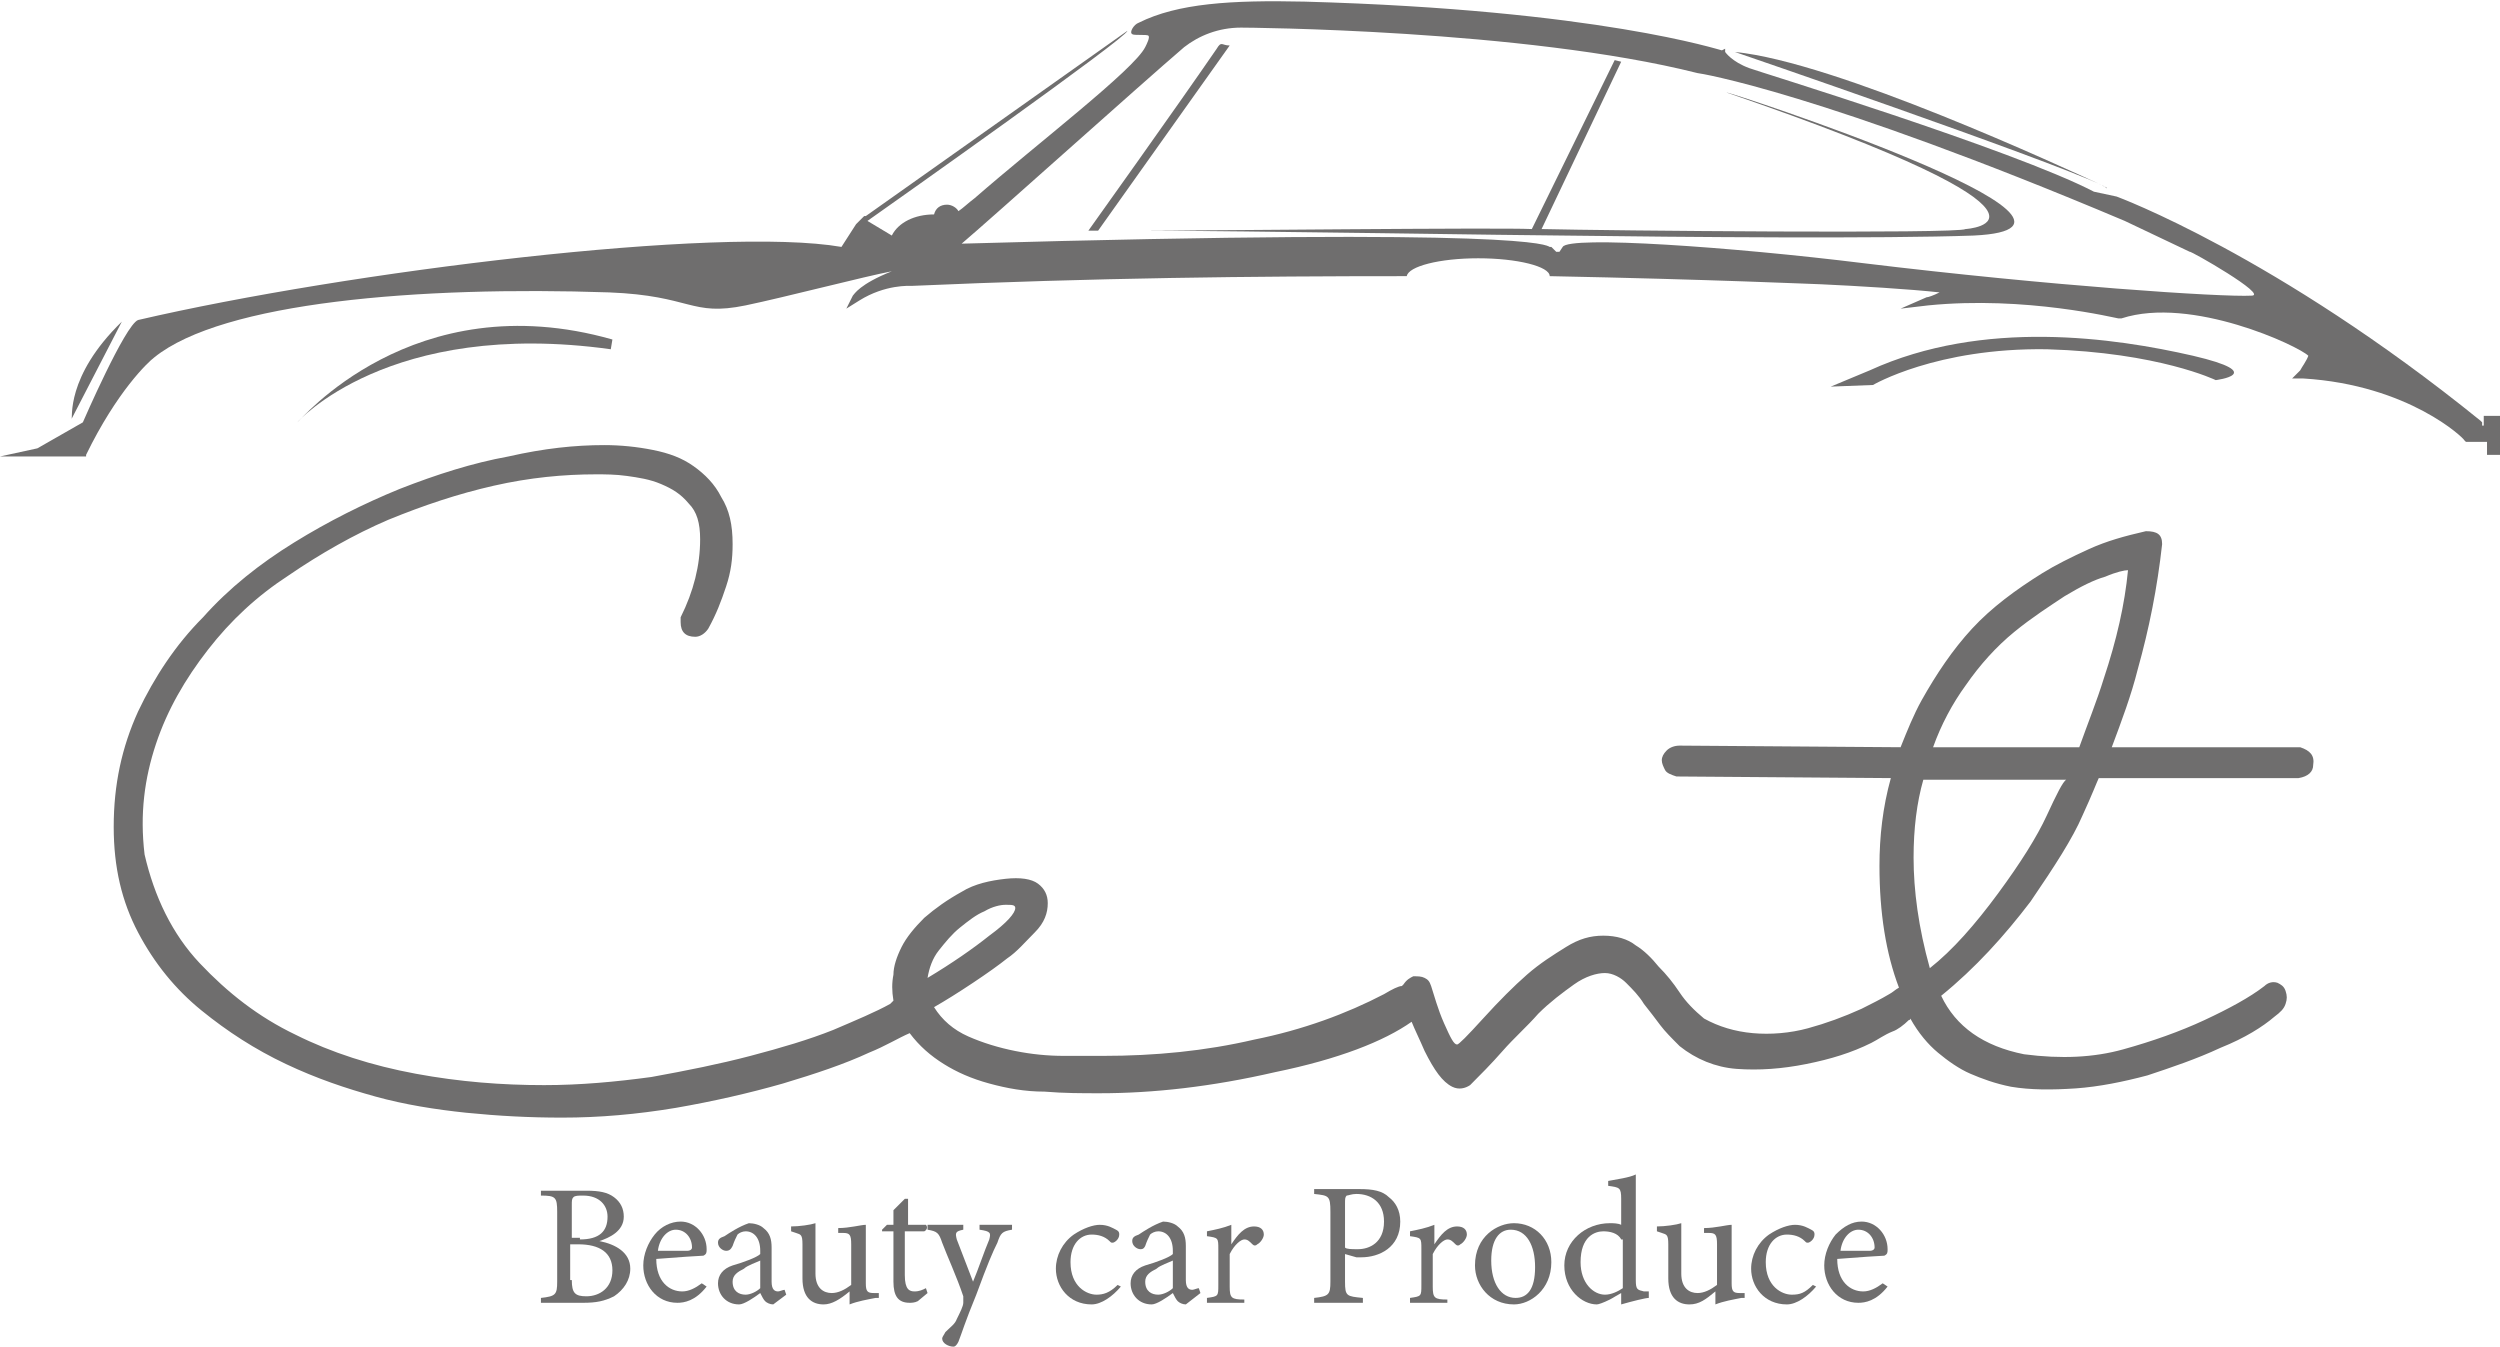 <?xml version="1.0" encoding="utf-8"?>
<!-- Generator: Adobe Illustrator 22.1.0, SVG Export Plug-In . SVG Version: 6.00 Build 0)  -->
<svg version="1.1" id="レイヤー_1" xmlns="http://www.w3.org/2000/svg" xmlns:xlink="http://www.w3.org/1999/xlink" x="0px"
	 y="0px" viewBox="0 0 153.9 82.9" style="enable-background:new 0 0 153.9 82.9;" xml:space="preserve">
<style type="text/css">
	.st0{fill:#6F6E6E;}
</style>
<g>
	<path class="st0" d="M141.6,46L130,46c0.6-1.6,1.2-3.2,1.6-4.8c0.7-2.5,1.2-5,1.5-7.7c0-0.6-0.3-0.8-1-0.8
		c-1.3,0.3-2.4,0.6-3.5,1.1c-1.1,0.5-2.1,1-2.9,1.5c-1.6,1-3.1,2.1-4.3,3.4c-1.2,1.3-2.2,2.8-3.1,4.4c-0.5,0.9-0.9,1.9-1.3,2.9
		l-13.6-0.1c-0.3,0-0.6,0.1-0.8,0.3c-0.2,0.2-0.3,0.4-0.3,0.6c0,0.2,0.1,0.4,0.2,0.6c0.1,0.2,0.4,0.3,0.7,0.4l13.2,0.1
		c-0.5,1.8-0.7,3.6-0.7,5.4c0,2.9,0.4,5.4,1.2,7.5c-0.2,0.1-0.4,0.3-0.6,0.4c-0.5,0.3-1.1,0.6-1.7,0.9c-1.1,0.5-2.2,0.9-3.3,1.2
		c-1.1,0.3-2.3,0.4-3.4,0.3c-1.1-0.1-2.1-0.4-3-0.9c-0.6-0.5-1.1-1-1.5-1.6c-0.4-0.6-0.8-1.1-1.3-1.6c-0.4-0.5-0.9-1-1.4-1.3
		c-0.5-0.4-1.2-0.6-2-0.6c-0.8,0-1.5,0.2-2.3,0.7c-0.8,0.5-1.6,1-2.4,1.7c-0.8,0.7-1.7,1.6-2.7,2.7c-1,1.1-1.5,1.6-1.6,1.6
		c-0.2,0-0.4-0.4-0.8-1.3c-0.4-0.9-0.6-1.7-0.8-2.3c-0.1-0.3-0.2-0.4-0.4-0.5c-0.2-0.1-0.4-0.1-0.7-0.1c-0.2,0.1-0.4,0.2-0.6,0.5
		c0,0-0.1,0.1-0.1,0.1c-0.2,0-0.6,0.2-1.1,0.5c-2.3,1.2-5,2.2-8,2.8c-3,0.7-6.1,1-9.3,1c-0.6,0-1.4,0-2.4,0c-1,0-2-0.1-3-0.3
		c-1-0.2-2-0.5-2.9-0.9c-0.9-0.4-1.6-1-2.1-1.8c0.7-0.4,1.5-0.9,2.4-1.5c0.9-0.6,1.6-1.1,2.1-1.5c0.6-0.4,1.1-1,1.7-1.6
		c0.6-0.6,0.8-1.2,0.8-1.8c0-0.5-0.2-0.9-0.6-1.2c-0.4-0.3-1.1-0.4-2-0.3c-0.9,0.1-1.9,0.3-2.7,0.8c-0.9,0.5-1.6,1-2.3,1.6
		c-0.6,0.6-1.1,1.2-1.4,1.8c-0.3,0.6-0.5,1.2-0.5,1.7c-0.1,0.5-0.1,1,0,1.6c-0.1,0.1-0.1,0.1-0.2,0.2c-0.9,0.5-2.1,1-3.5,1.6
		c-1.5,0.6-3.2,1.1-5.1,1.6c-1.9,0.5-3.9,0.9-6.1,1.3c-2.2,0.3-4.4,0.5-6.6,0.5c-2.6,0-5.2-0.2-7.9-0.7c-2.7-0.5-5.2-1.3-7.4-2.4
		c-2.3-1.1-4.2-2.6-5.9-4.4c-1.7-1.8-2.8-4.1-3.4-6.7c-0.3-2.5,0-4.7,0.7-6.8c0.7-2.1,1.8-4,3.2-5.8c1.4-1.8,3-3.3,5-4.6
		c1.9-1.3,4-2.5,6.1-3.4c2.2-0.9,4.3-1.6,6.5-2.1c2.2-0.5,4.3-0.7,6.3-0.7c0.5,0,1.2,0,1.9,0.1c0.7,0.1,1.4,0.2,2.1,0.5
		c0.7,0.3,1.2,0.6,1.7,1.2c0.5,0.5,0.7,1.2,0.7,2.2c0,0.8-0.1,1.6-0.3,2.4c-0.2,0.8-0.5,1.6-0.9,2.4v0.3c0,0.6,0.3,0.9,0.9,0.9
		c0.3,0,0.6-0.2,0.8-0.5c0.5-0.9,0.8-1.7,1.1-2.6c0.3-0.9,0.4-1.7,0.4-2.6c0-1.2-0.2-2.1-0.7-2.9c-0.4-0.8-1-1.4-1.7-1.9
		c-0.7-0.5-1.5-0.8-2.5-1c-1-0.2-2-0.3-3-0.3c-1.8,0-3.7,0.2-5.9,0.7c-2.2,0.4-4.4,1.1-6.7,2c-2.2,0.9-4.4,2-6.5,3.3
		c-2.1,1.3-4,2.8-5.6,4.6c-1.7,1.7-3,3.7-4,5.8c-1,2.2-1.5,4.5-1.5,7.1c0,2.5,0.5,4.6,1.5,6.5c1,1.9,2.3,3.5,3.9,4.8
		c1.6,1.3,3.3,2.4,5.2,3.3c1.9,0.9,3.7,1.5,5.5,2c1.8,0.5,3.7,0.8,5.6,1c2,0.2,3.9,0.3,5.9,0.3c2.3,0,4.6-0.2,7-0.6
		c2.3-0.4,4.5-0.9,6.6-1.5c2-0.6,3.8-1.2,5.3-1.9c1-0.4,1.8-0.9,2.5-1.2c0.6,0.8,1.3,1.4,2.1,1.9c0.8,0.5,1.7,0.9,2.8,1.2
		c1.1,0.3,2.2,0.5,3.4,0.5c1.2,0.1,2.3,0.1,3.4,0.1c3.3,0,6.9-0.4,10.8-1.3c3.9-0.8,6.7-1.9,8.4-3.1c0.2,0.5,0.5,1.1,0.8,1.8
		c0.6,1.2,1.1,1.9,1.7,2.2c0.4,0.2,0.8,0.1,1.1-0.1c0.6-0.6,1.3-1.3,2-2.1c0.7-0.8,1.5-1.5,2.2-2.3c0.7-0.7,1.5-1.3,2.2-1.8
		c0.7-0.5,1.4-0.7,1.9-0.7c0.5,0,1,0.3,1.3,0.6c0.4,0.4,0.8,0.8,1.1,1.3c0.4,0.5,0.7,0.9,1,1.3c0.3,0.4,0.7,0.8,1.2,1.3
		c1,0.8,2.2,1.3,3.5,1.4c1.4,0.1,2.8,0,4.3-0.3c1.5-0.3,2.8-0.7,4-1.3c0.4-0.2,0.8-0.5,1.3-0.7c0.3-0.1,0.7-0.4,1-0.7
		c0,0,0.1,0,0.1-0.1c0.5,0.9,1.1,1.6,1.7,2.1c0.6,0.5,1.3,1,2,1.3c0.7,0.3,1.5,0.6,2.5,0.8c1.2,0.2,2.5,0.2,4,0.1
		c1.4-0.1,2.9-0.4,4.4-0.8c1.5-0.5,3-1,4.5-1.7c1.5-0.6,2.6-1.3,3.3-1.9c0.4-0.3,0.6-0.5,0.7-0.8c0.1-0.3,0.1-0.5,0-0.8
		c-0.1-0.3-0.3-0.4-0.5-0.5c-0.3-0.1-0.6,0-0.8,0.2c-0.9,0.7-2.2,1.4-3.7,2.1c-1.5,0.7-3.2,1.3-5,1.8c-1.8,0.5-3.8,0.6-6.1,0.3
		c-2.5-0.5-4.2-1.7-5.1-3.6c2.1-1.7,3.9-3.7,5.5-5.8c1.5-2.2,2.6-3.9,3.2-5.3c0.6-1.3,0.9-2.1,1-2.3h12.3c0.6-0.1,0.9-0.4,0.9-0.8
		C142.5,46.5,142.2,46.2,141.6,46z M57.8,58.5c0.4-0.5,0.8-1,1.3-1.4c0.5-0.4,1-0.8,1.5-1c0.5-0.3,1-0.4,1.3-0.4
		c0.4,0,0.6,0,0.6,0.2c0,0.3-0.5,0.9-1.6,1.7c-1,0.8-2.3,1.7-3.8,2.6C57.2,59.6,57.4,59,57.8,58.5z M126,50.2
		c-0.6,1.3-1.6,2.9-3,4.8c-1.4,1.9-2.8,3.5-4.2,4.6c-0.7-2.5-1-4.8-1-6.8c0-1.8,0.2-3.4,0.6-4.8h8.8C127,48.1,126.6,48.9,126,50.2z
		 M128,46h-9c0.5-1.4,1.2-2.7,2-3.8c0.9-1.3,1.9-2.4,3-3.3c1.1-0.9,2.2-1.6,3.1-2.2c1-0.6,1.8-1,2.5-1.2c0.7-0.3,1.2-0.4,1.4-0.4
		c-0.2,2.1-0.7,4.3-1.5,6.7C129.1,43.1,128.5,44.6,128,46z"/>
	<g>
		<path class="st0" d="M36.9,76.4c1,0.2,1.9,0.7,1.9,1.7c0,0.7-0.4,1.3-1,1.7c-0.6,0.3-1.1,0.4-1.9,0.4h-2.6v-0.3c0.9-0.1,1-0.2,1-1
			v-4.3c0-0.9-0.1-1-1-1v-0.3h2.8c0.8,0,1.3,0.1,1.7,0.4c0.4,0.3,0.6,0.7,0.6,1.2C38.4,75.8,37.5,76.2,36.9,76.4z M35.7,76.3
			c1.2,0,1.7-0.5,1.7-1.4c0-0.7-0.5-1.3-1.5-1.3c-0.3,0-0.5,0-0.6,0.1c-0.1,0.1-0.1,0.2-0.1,0.5v2H35.7z M35.2,78.8
			c0,0.8,0.2,1,0.9,1c0.8,0,1.6-0.5,1.6-1.6c0-1.1-0.8-1.6-2.1-1.6h-0.5V78.8z"/>
		<path class="st0" d="M43.5,79.2c-0.7,0.9-1.4,1-1.8,1c-1.3,0-2.1-1.1-2.1-2.3c0-0.7,0.3-1.4,0.7-1.9c0.4-0.5,1-0.8,1.6-0.8
			c0.9,0,1.6,0.8,1.6,1.7c0,0.2,0,0.3-0.2,0.4c-0.2,0-1.6,0.1-2.9,0.2c0,1.4,0.8,2,1.6,2c0.4,0,0.8-0.2,1.2-0.5L43.5,79.2z
			 M41.6,75.7c-0.5,0-1,0.5-1.1,1.3c0.6,0,1.2,0,1.8,0c0.2,0,0.3-0.1,0.3-0.2C42.6,76.2,42.2,75.7,41.6,75.7z"/>
		<path class="st0" d="M47.6,80.3c-0.2,0-0.4-0.1-0.5-0.2c-0.1-0.1-0.2-0.3-0.3-0.5c-0.4,0.3-1,0.7-1.3,0.7c-0.8,0-1.3-0.6-1.3-1.3
			c0-0.5,0.3-0.9,0.9-1.1c0.7-0.2,1.5-0.5,1.7-0.7V77c0-0.8-0.4-1.2-0.9-1.2c-0.2,0-0.4,0.1-0.5,0.2c-0.1,0.2-0.2,0.4-0.3,0.7
			C45,76.9,44.9,77,44.7,77c-0.2,0-0.5-0.2-0.5-0.5c0-0.2,0.1-0.3,0.4-0.4c0.3-0.2,0.9-0.6,1.5-0.8c0.3,0,0.7,0.1,0.9,0.3
			c0.4,0.3,0.5,0.7,0.5,1.2c0,0.6,0,1.5,0,2.1c0,0.5,0.2,0.6,0.4,0.6c0.1,0,0.3-0.1,0.4-0.1l0.1,0.3L47.6,80.3z M46.8,77.6
			c-0.2,0.1-0.8,0.3-1,0.5c-0.4,0.2-0.7,0.4-0.7,0.8c0,0.6,0.4,0.8,0.8,0.8c0.3,0,0.7-0.2,0.9-0.4C46.8,78.7,46.8,78.1,46.8,77.6z"
			/>
		<path class="st0" d="M53.9,79.9c-0.5,0.1-1.1,0.2-1.6,0.4c0-0.2,0-0.6,0-0.8c-0.6,0.5-1.1,0.8-1.6,0.8c-0.7,0-1.3-0.4-1.3-1.6
			v-2.1c0-0.6-0.1-0.6-0.4-0.7l-0.3-0.1v-0.3c0.5,0,1.2-0.1,1.5-0.2c0,0.3,0,0.9,0,1.6v1.5c0,0.9,0.5,1.2,1,1.2
			c0.4,0,0.8-0.2,1.2-0.5v-2.5c0-0.6-0.1-0.7-0.5-0.7l-0.3,0v-0.3c0.7,0,1.4-0.2,1.7-0.2V79c0,0.5,0.1,0.6,0.5,0.6l0.3,0V79.9z"/>
		<path class="st0" d="M56.5,80.1c-0.2,0.1-0.4,0.1-0.5,0.1c-0.7,0-1-0.4-1-1.3v-3.1h-0.7l0-0.1l0.3-0.3H55v-0.9
			c0.2-0.2,0.5-0.5,0.7-0.7l0.2,0c0,0.4,0,1.1,0,1.6H57c0.1,0.1,0.1,0.3-0.1,0.4h-1.2v2.7c0,0.9,0.3,1,0.6,1c0.3,0,0.5-0.1,0.7-0.2
			l0.1,0.3L56.5,80.1z"/>
		<path class="st0" d="M62.3,75.7c-0.6,0.1-0.7,0.2-0.9,0.8c-0.3,0.6-0.6,1.3-1.3,3.2c-0.7,1.7-0.9,2.4-1.1,2.9
			c-0.1,0.2-0.2,0.3-0.3,0.3c-0.3,0-0.7-0.2-0.7-0.5c0-0.1,0.1-0.2,0.2-0.4c0.3-0.3,0.6-0.5,0.7-0.8c0.2-0.4,0.4-0.8,0.4-1
			c0-0.2,0-0.3,0-0.4c-0.4-1.2-1-2.5-1.3-3.3c-0.2-0.6-0.3-0.7-0.9-0.8v-0.3h2.2v0.3c-0.5,0.1-0.5,0.2-0.4,0.6l1,2.6
			c0.3-0.7,0.7-1.9,1-2.6c0.1-0.4,0.1-0.5-0.6-0.6v-0.3h2V75.7z"/>
		<path class="st0" d="M69,79.2c-0.5,0.6-1.2,1.1-1.8,1.1c-1.4,0-2.2-1.1-2.2-2.2c0-0.8,0.4-1.6,1.1-2.1c0.6-0.4,1.2-0.6,1.6-0.6
			c0.5,0,0.8,0.2,1,0.3c0.2,0.1,0.2,0.2,0.2,0.3c0,0.3-0.3,0.5-0.4,0.5c-0.1,0-0.1,0-0.2-0.1c-0.3-0.3-0.7-0.4-1.1-0.4
			c-0.7,0-1.3,0.6-1.3,1.7c0,1.5,1,2,1.6,2c0.4,0,0.8-0.1,1.3-0.6L69,79.2z"/>
		<path class="st0" d="M73,80.3c-0.2,0-0.4-0.1-0.5-0.2c-0.1-0.1-0.2-0.3-0.3-0.5c-0.4,0.3-1,0.7-1.3,0.7c-0.8,0-1.3-0.6-1.3-1.3
			c0-0.5,0.3-0.9,0.9-1.1c0.7-0.2,1.5-0.5,1.7-0.7V77c0-0.8-0.4-1.2-0.9-1.2c-0.2,0-0.4,0.1-0.5,0.2c-0.1,0.2-0.2,0.4-0.3,0.7
			c-0.1,0.2-0.2,0.2-0.3,0.2c-0.2,0-0.5-0.2-0.5-0.5c0-0.2,0.1-0.3,0.4-0.4c0.3-0.2,0.9-0.6,1.5-0.8c0.3,0,0.7,0.1,0.9,0.3
			c0.4,0.3,0.5,0.7,0.5,1.2c0,0.6,0,1.5,0,2.1c0,0.5,0.2,0.6,0.4,0.6c0.1,0,0.3-0.1,0.4-0.1l0.1,0.3L73,80.3z M72.2,77.6
			c-0.2,0.1-0.8,0.3-1,0.5c-0.4,0.2-0.7,0.4-0.7,0.8c0,0.6,0.4,0.8,0.8,0.8c0.3,0,0.7-0.2,0.9-0.4C72.2,78.7,72.2,78.1,72.2,77.6z"
			/>
		<path class="st0" d="M76.8,80.2h-2.5v-0.3c0.7-0.1,0.7-0.1,0.7-0.8v-2.2c0-0.7,0-0.7-0.7-0.8v-0.3c0.5-0.1,1-0.2,1.5-0.4
			c0,0.4,0,0.8,0,1.2c0.4-0.6,0.8-1.1,1.4-1.1c0.4,0,0.6,0.2,0.6,0.5c0,0.2-0.2,0.5-0.4,0.6c-0.1,0.1-0.2,0.1-0.3,0
			c-0.2-0.2-0.3-0.3-0.5-0.3c-0.2,0-0.6,0.3-0.9,0.9v2c0,0.7,0.1,0.8,0.9,0.8V80.2z"/>
		<path class="st0" d="M83.7,73.2c0.8,0,1.4,0.1,1.8,0.5c0.4,0.3,0.7,0.8,0.7,1.5c0,1.6-1.3,2.2-2.4,2.2c-0.1,0-0.2,0-0.3,0
			l-0.7-0.2v1.7c0,0.9,0.1,0.9,1.1,1v0.3h-3v-0.3c0.9-0.1,1-0.2,1-1v-4.3c0-1-0.1-1-1-1.1v-0.3H83.7z M82.8,76.8
			c0.1,0.1,0.4,0.1,0.8,0.1c0.7,0,1.6-0.4,1.6-1.7c0-1.2-0.8-1.7-1.7-1.7c-0.3,0-0.5,0.1-0.6,0.1c-0.1,0.1-0.1,0.2-0.1,0.5V76.8z"/>
		<path class="st0" d="M89.3,80.2h-2.5v-0.3c0.7-0.1,0.7-0.1,0.7-0.8v-2.2c0-0.7,0-0.7-0.7-0.8v-0.3c0.5-0.1,1-0.2,1.5-0.4
			c0,0.4,0,0.8,0,1.2c0.4-0.6,0.8-1.1,1.4-1.1c0.4,0,0.6,0.2,0.6,0.5c0,0.2-0.2,0.5-0.4,0.6c-0.1,0.1-0.2,0.1-0.3,0
			c-0.2-0.2-0.3-0.3-0.5-0.3c-0.2,0-0.6,0.3-0.9,0.9v2c0,0.7,0.1,0.8,0.9,0.8V80.2z"/>
		<path class="st0" d="M93.2,75.3c1.3,0,2.3,1,2.3,2.4c0,1.7-1.3,2.6-2.3,2.6c-1.5,0-2.4-1.2-2.4-2.4C90.8,76.1,92.2,75.3,93.2,75.3
			z M93,75.7c-0.7,0-1.2,0.6-1.2,1.9c0,1.4,0.6,2.3,1.5,2.3c0.7,0,1.2-0.5,1.2-1.9C94.5,76.7,94,75.7,93,75.7z"/>
		<path class="st0" d="M101.5,79.9c-0.2,0-1,0.2-1.7,0.4c0-0.2,0-0.5,0-0.7c-0.2,0.1-0.5,0.3-0.7,0.4c-0.4,0.2-0.7,0.3-0.8,0.3
			c-0.9,0-2-0.9-2-2.4c0-1.5,1.3-2.6,2.8-2.6c0.2,0,0.5,0,0.7,0.1v-1.6c0-0.7-0.1-0.7-0.8-0.8v-0.3c0.5-0.1,1.3-0.2,1.7-0.4
			c0,0.4,0,0.9,0,1.3v5.2c0,0.6,0.1,0.6,0.5,0.7l0.3,0V79.9z M99.8,76.3c-0.2-0.4-0.7-0.5-1.1-0.5c-0.5,0-1.4,0.3-1.4,1.9
			c0,1.3,0.8,2,1.5,2c0.4,0,0.8-0.2,1.1-0.4V76.3z"/>
		<path class="st0" d="M107.2,79.9c-0.5,0.1-1.1,0.2-1.6,0.4c0-0.2,0-0.6,0-0.8c-0.6,0.5-1,0.8-1.6,0.8c-0.7,0-1.3-0.4-1.3-1.6v-2.1
			c0-0.6-0.1-0.6-0.4-0.7l-0.3-0.1v-0.3c0.5,0,1.2-0.1,1.5-0.2c0,0.3,0,0.9,0,1.6v1.5c0,0.9,0.5,1.2,1,1.2c0.4,0,0.8-0.2,1.2-0.5
			v-2.5c0-0.6-0.1-0.7-0.5-0.7l-0.3,0v-0.3c0.7,0,1.4-0.2,1.7-0.2V79c0,0.5,0.1,0.6,0.5,0.6l0.3,0V79.9z"/>
		<path class="st0" d="M111.8,79.2c-0.5,0.6-1.2,1.1-1.8,1.1c-1.4,0-2.2-1.1-2.2-2.2c0-0.8,0.4-1.6,1.1-2.1c0.6-0.4,1.2-0.6,1.6-0.6
			c0.5,0,0.8,0.2,1,0.3c0.2,0.1,0.2,0.2,0.2,0.3c0,0.3-0.3,0.5-0.4,0.5c-0.1,0-0.1,0-0.2-0.1c-0.3-0.3-0.7-0.4-1.1-0.4
			c-0.7,0-1.3,0.6-1.3,1.7c0,1.5,1,2,1.6,2c0.5,0,0.8-0.1,1.3-0.6L111.8,79.2z"/>
		<path class="st0" d="M116.2,79.2c-0.7,0.9-1.4,1-1.8,1c-1.3,0-2.1-1.1-2.1-2.3c0-0.7,0.3-1.4,0.7-1.9c0.5-0.5,1-0.8,1.6-0.8
			c0.9,0,1.6,0.8,1.6,1.7c0,0.2,0,0.3-0.2,0.4c-0.2,0-1.6,0.1-2.9,0.2c0,1.4,0.8,2,1.6,2c0.4,0,0.8-0.2,1.2-0.5L116.2,79.2z
			 M114.4,75.7c-0.5,0-1,0.5-1.1,1.3c0.6,0,1.2,0,1.8,0c0.2,0,0.3-0.1,0.3-0.2C115.4,76.2,115,75.7,114.4,75.7z"/>
	</g>
	<g>
		<path class="st0" d="M112.7,23.8l2.6-0.1c0,0,3.9-2.3,10.7-2.2c6.9,0.2,10.4,1.9,10.4,1.9s3.3-0.4-1.4-1.5
			c-4.8-1.1-12.9-2.3-19.9,0.9L112.7,23.8z"/>
		<path class="st0" d="M37.6,21.5C23.9,19.6,18.3,26,18.3,26c0.1,0,7.1-8.6,19.4-5.1L37.6,21.5z"/>
		<path class="st0" d="M7.5,19.8l-3.1,6C4.5,25.8,4,23.2,7.5,19.8z"/>
		<g>
			<path class="st0" d="M74.9,3C72.5,6.5,67,14.2,67,14.2l0.6,0l8.1-11.4C75.2,2.8,75.2,2.5,74.9,3z"/>
			<path class="st0" d="M152.9,25.7v0.5h-0.1V26l-0.1-0.1c-12.6-10.2-22.4-13.8-22.4-13.8l-1.4-0.3c-5-2.6-21-7.5-21.2-7.6
				c-1.1-0.4-1.5-1-1.5-1c0,0,0,0,0,0l0-0.2L106,3.1c-0.1,0-7.6-2.5-25.7-3c-4.5-0.1-7.8,0.1-10.2,1.3c-0.3,0.1-0.6,0.6-0.4,0.7
				c0.1,0.1,0.9,0,1,0.1c0.1,0.1-0.1,0.5-0.2,0.7c-0.7,1.4-6.6,5.9-10.5,9.3c-0.4,0.3-0.7,0.6-1,0.8c-0.1-0.2-0.4-0.4-0.7-0.4
				c-0.4,0-0.7,0.2-0.8,0.6c-1.2,0-2.2,0.5-2.6,1.3l-1.5-0.9c1.7-1.2,16-11.3,16-11.7v0L53.3,13.3l-0.1,0l-0.5,0.5l-0.9,1.4
				c-7.5-1.3-30.4,1.5-43.3,4.5C7.7,20,5.1,26,5.1,26l-2.8,1.6L0,28.1h5.3L5.3,28c1.9-3.9,3.8-5.7,4.2-6c4.2-3.4,16.3-4.4,28-4
				c5.1,0.2,5,1.5,8.4,0.8c2.4-0.5,7.4-1.8,9-2.1c-2,0.8-2.3,1.4-2.4,1.5L52.1,19l0.8-0.5c1.6-1,3.1-0.9,3.2-0.9
				C67.5,17.1,77.1,17,86.6,17c0.1-0.6,2-1.1,4.4-1.1c2.4,0,4.4,0.5,4.4,1.1c0,0,0,0,0,0c10,0.2,16.5,0.5,16.7,0.5
				c2.2,0.1,5.5,0.3,7.3,0.5c-0.4,0.2-0.7,0.3-0.8,0.3l-1.6,0.7l1.7-0.2c6-0.6,11.6,0.8,11.7,0.8l0.1,0l0.1,0
				c4.3-1.4,10.9,1.7,11.5,2.3c-0.1,0.3-0.4,0.7-0.5,0.9l-0.5,0.5l0.7,0c6.5,0.4,9.9,3.7,9.9,3.8l0.1,0.1h1.3v0.8h1.1v-2.4H152.9z
				 M138.6,18.2c-1.8,0.1-12.4-0.6-23.9-2c-8.1-1-18.1-1.7-18.5-1L96,15.5l-0.2,0l-0.3-0.3l-0.1,0c-0.2-0.1-1.2-1.2-36.2-0.2
				c2-1.7,10.9-9.7,13.7-12.1c0.9-0.7,2.1-1.2,3.5-1.2c0.2,0,17.4,0.1,28.1,2.8c0.1,0,7.6,1.2,26.3,9.1l4,1.9
				C134.8,15.4,139.7,18.2,138.6,18.2z"/>
			<path class="st0" d="M106.3,5.7c23,7.9,14.7,8.4,14.7,8.4c-0.4,0.3-22.1,0.1-26.1,0l4.9-10.3l-0.4-0.1l-5.1,10.4c0,0,0,0,0,0
				c-2-0.1-20.3,0.1-23.8,0.1c5.5,0,23.8,0.3,25.7,0.3c7.5,0.1,19.8,0.2,25.3,0C132,14,106,5.5,106.3,5.7z"/>
			<path class="st0" d="M70.6,14.2c-0.2,0-0.4,0-0.6,0C70,14.2,70.2,14.2,70.6,14.2z"/>
			<path class="st0" d="M129.4,11.4c0.2,0.1,0.3,0.2,0.3,0.2C129.7,11.5,129.5,11.5,129.4,11.4z"/>
			<path class="st0" d="M129.4,11.4c-2.4-1.1-16.4-7.6-22.6-8.2C106.8,3.2,125.5,9.6,129.4,11.4z"/>
		</g>
	</g>
</g>
</svg>
